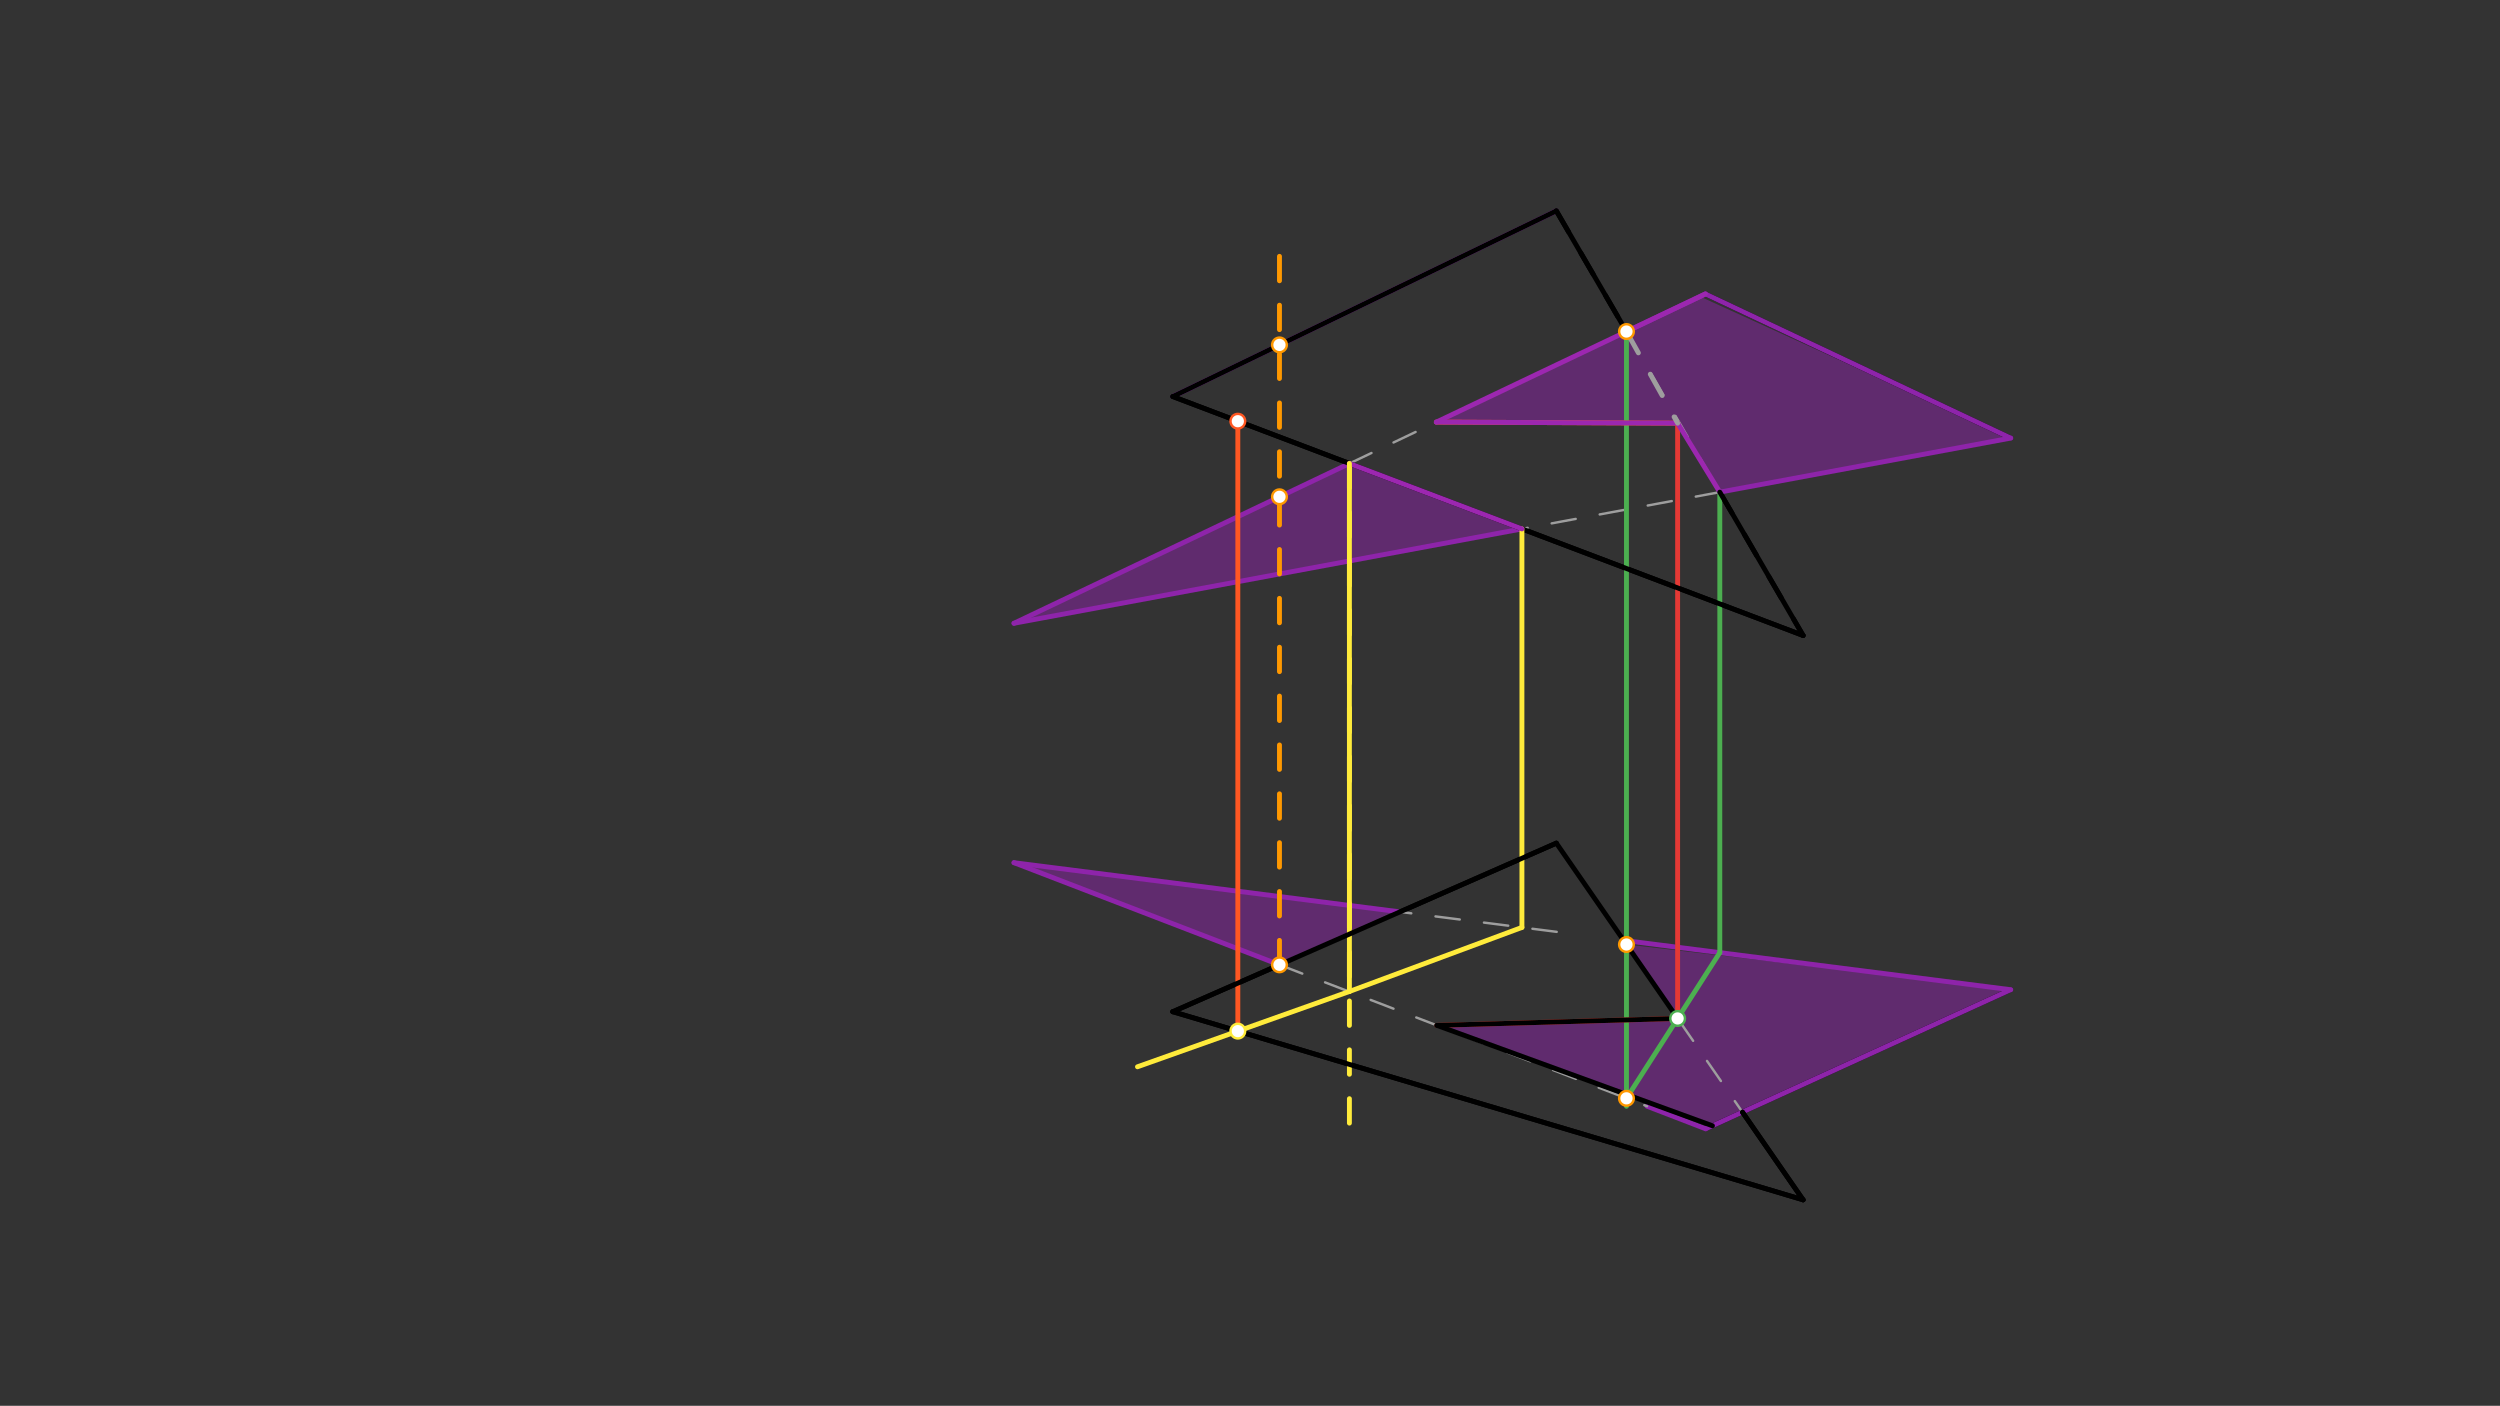 <svg xmlns="http://www.w3.org/2000/svg" class="svg--1it" height="100%" preserveAspectRatio="xMidYMid meet" viewBox="0 0 1023.307 575.433" width="100%"><rect x="0" y="0" width="1023.307" height="575.433" fill="#333333" stroke="none"/><defs><marker id="marker-arrow" markerHeight="16" markerUnits="userSpaceOnUse" markerWidth="24" orient="auto-start-reverse" refX="24" refY="4" viewBox="0 0 24 8"><path d="M 0 0 L 24 4 L 0 8 z" stroke="inherit"></path></marker></defs><g class="aux-layer--1FB"></g><g class="main-layer--3Vd"><g class="element--2qn"><g fill="#8E24AA" opacity="0.5"><path d="M 686.691 173.217 L 587.922 172.773 L 695.819 121.379 L 823.05 179.317 L 703.953 201.443 L 686.691 173.217 Z" stroke="none"></path></g></g><g class="element--2qn"><g fill="#8E24AA" opacity="0.5"><path d="M 622.961 216.49 L 552.343 189.721 L 415.05 255.117 L 622.961 216.49 Z" stroke="none"></path></g></g><g class="element--2qn"><g fill="#8E24AA" opacity="0.5"><path d="M 588.15 419.714 L 700.937 460.8 L 823.034 405.115 L 665.749 386.603 L 686.691 416.875 L 588.15 419.714 Z" stroke="none"></path></g></g><g class="element--2qn"><g fill="#8E24AA" opacity="0.5"><path d="M 573.033 373.252 L 415.05 353.117 L 523.718 394.925 L 571.7 372.658 Z" stroke="none"></path></g></g><g class="element--2qn"><line stroke="#8E24AA" stroke-dasharray="none" stroke-linecap="round" stroke-width="2" x1="480.05" x2="637.05" y1="162.317" y2="86.317"></line></g><g class="element--2qn"><line stroke="#000000" stroke-dasharray="none" stroke-linecap="round" stroke-width="2" x1="698.05" x2="823.05" y1="120.317" y2="179.317"></line></g><g class="element--2qn"><line stroke="#000000" stroke-dasharray="none" stroke-linecap="round" stroke-width="2" x1="738.05" x2="480.05" y1="491.117" y2="414.117"></line></g><g class="element--2qn"><line stroke="#000000" stroke-dasharray="none" stroke-linecap="round" stroke-width="2" x1="823.034" x2="698.193" y1="405.115" y2="462.052"></line></g><g class="element--2qn"><line stroke="#8E24AA" stroke-dasharray="none" stroke-linecap="round" stroke-width="2" x1="415.05" x2="573.033" y1="353.117" y2="373.252"></line></g><g class="element--2qn"><line stroke="#8E24AA" stroke-dasharray="none" stroke-linecap="round" stroke-width="2" x1="664.585" x2="823.034" y1="384.92" y2="405.115"></line></g><g class="element--2qn"><line stroke="#8E24AA" stroke-dasharray="none" stroke-linecap="round" stroke-width="2" x1="415.05" x2="523.718" y1="353.117" y2="394.925"></line></g><g class="element--2qn"><line stroke="#8E24AA" stroke-dasharray="none" stroke-linecap="round" stroke-width="2" x1="698.193" x2="713.206" y1="462.052" y2="455.204"></line></g><g class="element--2qn"><line stroke="#8E24AA" stroke-dasharray="none" stroke-linecap="round" stroke-width="2" x1="698.193" x2="674.168" y1="462.052" y2="452.809"></line></g><g class="element--2qn"><line stroke="#8E24AA" stroke-dasharray="none" stroke-linecap="round" stroke-width="2" x1="823.034" x2="713.206" y1="405.115" y2="455.204"></line></g><g class="element--2qn"><line stroke="#000000" stroke-dasharray="none" stroke-linecap="round" stroke-width="2" x1="637.05" x2="664.585" y1="345.117" y2="384.92"></line></g><g class="element--2qn"><line stroke="#000000" stroke-dasharray="none" stroke-linecap="round" stroke-width="2" x1="713.206" x2="738.05" y1="455.204" y2="491.117"></line></g><g class="element--2qn"><line stroke="#000000" stroke-dasharray="none" stroke-linecap="round" stroke-width="2" x1="637.05" x2="573.033" y1="345.117" y2="373.252"></line></g><g class="element--2qn"><line stroke="#000000" stroke-dasharray="none" stroke-linecap="round" stroke-width="2" x1="523.718" x2="480.05" y1="394.925" y2="414.117"></line></g><g class="element--2qn"><line stroke="#000000" stroke-dasharray="none" stroke-linecap="round" stroke-width="2" x1="480.05" x2="552.343" y1="162.317" y2="189.721"></line></g><g class="element--2qn"><line stroke="#000000" stroke-dasharray="none" stroke-linecap="round" stroke-width="2" x1="622.961" x2="738.05" y1="216.49" y2="260.117"></line></g><g class="element--2qn"><line stroke="#000000" stroke-dasharray="none" stroke-linecap="round" stroke-width="2" x1="738.05" x2="703.953" y1="260.117" y2="201.443"></line></g><g class="element--2qn"><line stroke="#000000" stroke-dasharray="none" stroke-linecap="round" stroke-width="2" x1="665.749" x2="637.05" y1="135.702" y2="86.317"></line></g><g class="element--2qn"><line stroke="#000000" stroke-dasharray="none" stroke-linecap="round" stroke-width="2" x1="480.05" x2="637.05" y1="162.317" y2="86.317"></line></g><g class="element--2qn"><line stroke="#8E24AA" stroke-dasharray="none" stroke-linecap="round" stroke-width="2" x1="552.343" x2="415.05" y1="189.721" y2="255.117"></line></g><g class="element--2qn"><line stroke="#8E24AA" stroke-dasharray="none" stroke-linecap="round" stroke-width="2" x1="415.05" x2="622.961" y1="255.117" y2="216.49"></line></g><g class="element--2qn"><line stroke="#8E24AA" stroke-dasharray="none" stroke-linecap="round" stroke-width="2" x1="823.05" x2="698.05" y1="179.317" y2="120.317"></line></g><g class="element--2qn"><line stroke="#8E24AA" stroke-dasharray="none" stroke-linecap="round" stroke-width="2" x1="698.05" x2="665.749" y1="120.317" y2="135.702"></line></g><g class="element--2qn"><line stroke="#8E24AA" stroke-dasharray="none" stroke-linecap="round" stroke-width="2" x1="703.953" x2="823.05" y1="201.443" y2="179.317"></line></g><g class="element--2qn"><line stroke="#9E9E9E" stroke-dasharray="10" stroke-linecap="round" stroke-width="1" x1="552.343" x2="665.749" y1="189.721" y2="135.702"></line></g><g class="element--2qn"><line stroke="#9E9E9E" stroke-dasharray="10" stroke-linecap="round" stroke-width="1" x1="665.749" x2="703.953" y1="135.702" y2="201.443"></line></g><g class="element--2qn"><line stroke="#9E9E9E" stroke-dasharray="10" stroke-linecap="round" stroke-width="1" x1="703.953" x2="622.961" y1="201.443" y2="216.49"></line></g><g class="element--2qn"><line stroke="#9E9E9E" stroke-dasharray="10" stroke-linecap="round" stroke-width="1" x1="552.343" x2="622.961" y1="189.721" y2="216.49"></line></g><g class="element--2qn"><line stroke="#9E9E9E" stroke-dasharray="10" stroke-linecap="round" stroke-width="1" x1="637.184" x2="573.033" y1="381.428" y2="373.252"></line></g><g class="element--2qn"><line stroke="#9E9E9E" stroke-dasharray="10" stroke-linecap="round" stroke-width="1" x1="523.718" x2="573.033" y1="394.925" y2="373.252"></line></g><g class="element--2qn"><line stroke="#9E9E9E" stroke-dasharray="10" stroke-linecap="round" stroke-width="1" x1="523.718" x2="674.168" y1="394.925" y2="452.809"></line></g><g class="element--2qn"><line stroke="#9E9E9E" stroke-dasharray="10" stroke-linecap="round" stroke-width="1" x1="664.585" x2="713.206" y1="384.92" y2="455.204"></line></g><g class="element--2qn"><line stroke="#4CAF50" stroke-dasharray="none" stroke-linecap="round" stroke-width="2" x1="665.749" x2="665.749" y1="135.702" y2="452.809"></line></g><g class="element--2qn"><line stroke="#4CAF50" stroke-dasharray="none" stroke-linecap="round" stroke-width="2" x1="703.953" x2="703.953" y1="201.443" y2="389.924"></line></g><g class="element--2qn"><line stroke="#4CAF50" stroke-dasharray="none" stroke-linecap="round" stroke-width="2" x1="703.953" x2="665.749" y1="389.924" y2="449.57"></line></g><g class="element--2qn"><line stroke="#E53935" stroke-dasharray="none" stroke-linecap="round" stroke-width="2" x1="686.691" x2="686.691" y1="416.875" y2="173.217"></line></g><g class="element--2qn"><line stroke="#000000" stroke-dasharray="none" stroke-linecap="round" stroke-width="2" x1="480.05" x2="738.05" y1="162.317" y2="260.117"></line></g><g class="element--2qn"><line stroke="#FFEB3B" stroke-dasharray="none" stroke-linecap="round" stroke-width="2" x1="552.343" x2="552.343" y1="189.721" y2="405.832"></line></g><g class="element--2qn"><line stroke="#FFEB3B" stroke-dasharray="none" stroke-linecap="round" stroke-width="2" x1="622.961" x2="622.961" y1="216.49" y2="379.623"></line></g><g class="element--2qn"><line stroke="#FFEB3B" stroke-dasharray="none" stroke-linecap="round" stroke-width="2" x1="622.961" x2="552.343" y1="379.615" y2="405.832"></line></g><g class="element--2qn"><line stroke="#FFEB3B" stroke-dasharray="none" stroke-linecap="round" stroke-width="2" x1="552.343" x2="465.6" y1="405.832" y2="436.658"></line></g><g class="element--2qn"><line stroke="#FF5722" stroke-dasharray="none" stroke-linecap="round" stroke-width="2" x1="506.673" x2="506.673" y1="422.062" y2="172.372"></line></g><g class="element--2qn"><line stroke="#FF5722" stroke-dasharray="none" stroke-linecap="round" stroke-width="2" x1="686.691" x2="587.922" y1="173.217" y2="172.773"></line></g><g class="element--2qn"><line stroke="#F44336" stroke-dasharray="none" stroke-linecap="round" stroke-width="2" x1="686.691" x2="588.15" y1="416.875" y2="419.714"></line></g><g class="element--2qn"><line stroke="#9C27B0" stroke-dasharray="none" stroke-linecap="round" stroke-width="2" x1="686.691" x2="587.922" y1="173.217" y2="172.773"></line></g><g class="element--2qn"><line stroke="#9C27B0" stroke-dasharray="none" stroke-linecap="round" stroke-width="2" x1="698.05" x2="587.922" y1="120.317" y2="172.773"></line></g><g class="element--2qn"><line stroke="#9C27B0" stroke-dasharray="none" stroke-linecap="round" stroke-width="2" x1="686.691" x2="703.953" y1="173.217" y2="201.443"></line></g><g class="element--2qn"><line stroke="#9C27B0" stroke-dasharray="none" stroke-linecap="round" stroke-width="2" x1="622.961" x2="552.343" y1="216.49" y2="189.721"></line></g><g class="element--2qn"><line stroke="#000000" stroke-dasharray="10" stroke-linecap="round" stroke-width="2" x1="637.05" x2="665.749" y1="86.317" y2="135.702"></line></g><g class="element--2qn"><line stroke="#000000" stroke-dasharray="10" stroke-linecap="round" stroke-width="2" x1="703.953" x2="738.05" y1="201.443" y2="260.117"></line></g><g class="element--2qn"><line stroke="#9E9E9E" stroke-dasharray="10" stroke-linecap="round" stroke-width="2" x1="665.749" x2="686.691" y1="135.702" y2="173.217"></line></g><g class="element--2qn"><line stroke="#FFEB3B" stroke-dasharray="10" stroke-linecap="round" stroke-width="2" x1="552.343" x2="552.343" y1="189.721" y2="460.317"></line></g><g class="element--2qn"><line stroke="#FF9800" stroke-dasharray="10" stroke-linecap="round" stroke-width="2" x1="523.718" x2="523.718" y1="394.925" y2="96.117"></line></g><g class="element--2qn"><line stroke="#000000" stroke-dasharray="none" stroke-linecap="round" stroke-width="2" x1="637.05" x2="480.05" y1="345.117" y2="414.117"></line></g><g class="element--2qn"><line stroke="#000000" stroke-dasharray="none" stroke-linecap="round" stroke-width="2" x1="480.05" x2="738.05" y1="414.117" y2="491.117"></line></g><g class="element--2qn"><line stroke="#000000" stroke-dasharray="none" stroke-linecap="round" stroke-width="2" x1="738.05" x2="713.206" y1="491.117" y2="455.204"></line></g><g class="element--2qn"><line stroke="#000000" stroke-dasharray="none" stroke-linecap="round" stroke-width="2" x1="700.937" x2="588.15" y1="460.8" y2="419.714"></line></g><g class="element--2qn"><line stroke="#000000" stroke-dasharray="none" stroke-linecap="round" stroke-width="2" x1="588.15" x2="686.691" y1="419.714" y2="416.875"></line></g><g class="element--2qn"><line stroke="#000000" stroke-dasharray="none" stroke-linecap="round" stroke-width="2" x1="686.691" x2="665.749" y1="416.875" y2="386.603"></line></g><g class="element--2qn"><circle cx="686.691" cy="416.875" r="3" stroke="#4CAF50" stroke-width="1" fill="#ffffff"></circle>}</g><g class="element--2qn"><circle cx="506.673" cy="422.062" r="3" stroke="#FFEB3B" stroke-width="1" fill="#ffffff"></circle>}</g><g class="element--2qn"><circle cx="506.673" cy="172.408" r="3" stroke="#FF5722" stroke-width="1" fill="#ffffff"></circle>}</g><g class="element--2qn"><circle cx="665.749" cy="135.702" r="3" stroke="#FF9800" stroke-width="1" fill="#ffffff"></circle>}</g><g class="element--2qn"><circle cx="665.749" cy="449.57" r="3" stroke="#FF9800" stroke-width="1" fill="#ffffff"></circle>}</g><g class="element--2qn"><circle cx="665.749" cy="386.603" r="3" stroke="#FF9800" stroke-width="1" fill="#ffffff"></circle>}</g><g class="element--2qn"><circle cx="523.718" cy="394.925" r="3" stroke="#FF9800" stroke-width="1" fill="#ffffff"></circle>}</g><g class="element--2qn"><circle cx="523.718" cy="203.355" r="3" stroke="#FF9800" stroke-width="1" fill="#ffffff"></circle>}</g><g class="element--2qn"><circle cx="523.718" cy="141.178" r="3" stroke="#FF9800" stroke-width="1" fill="#ffffff"></circle>}</g></g><g class="snaps-layer--2PT"></g><g class="temp-layer--rAP"></g></svg>